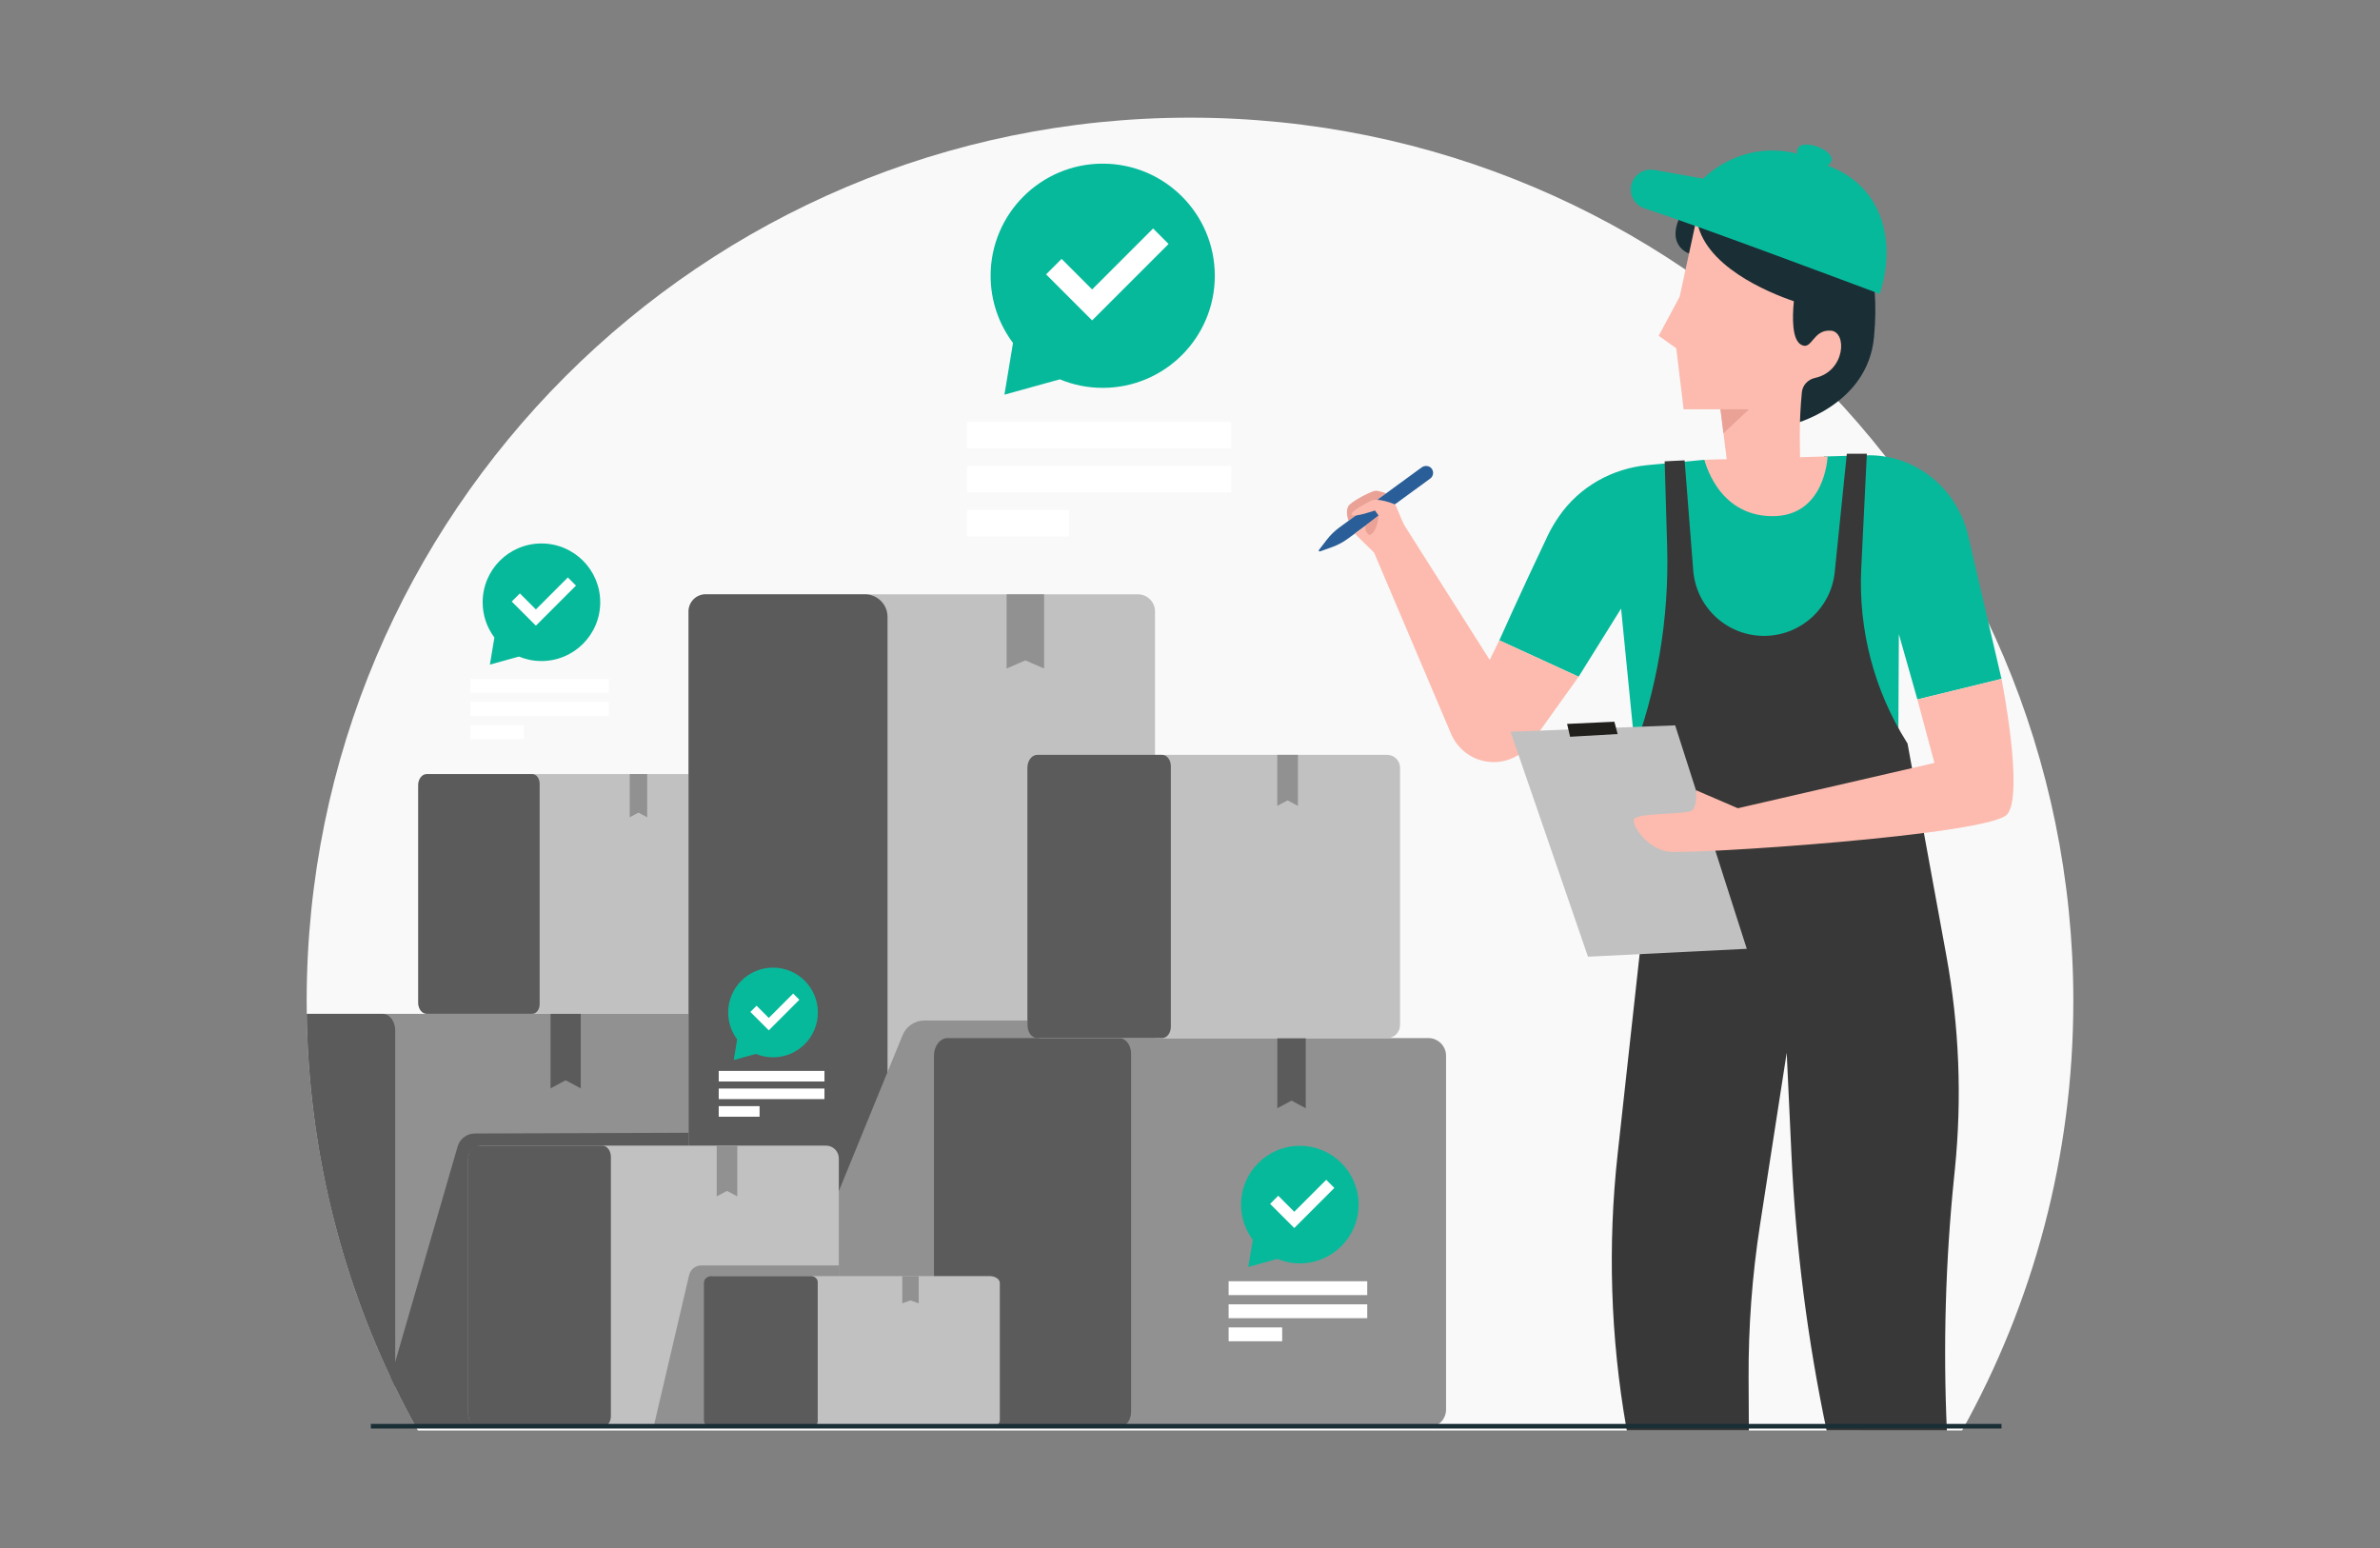 <?xml version="1.0" encoding="utf-8"?>
<!-- Generator: Adobe Illustrator 16.0.0, SVG Export Plug-In . SVG Version: 6.00 Build 0)  -->
<!DOCTYPE svg PUBLIC "-//W3C//DTD SVG 1.1//EN" "http://www.w3.org/Graphics/SVG/1.1/DTD/svg11.dtd">
<svg version="1.1" id="Layer_1" xmlns="http://www.w3.org/2000/svg" xmlns:xlink="http://www.w3.org/1999/xlink" x="0px" y="0px"
	 width="1024px" height="666.079px" viewBox="0 0 1024 666.079" enable-background="new 0 0 1024 666.079" xml:space="preserve">
<rect x="0" y="0" width="1024" height="666.079" fill="#808080" stroke="none"/>
<path fill="#F9F9F9" d="M892.055,430.68c0,67.066-17.375,130.075-47.863,184.772H179.809c-0.254-0.457-0.508-0.912-0.758-1.373
	c-3.153-5.699-6.16-11.496-9.016-17.374c-0.655-1.345-1.301-2.694-1.94-4.051c-22.449-47.577-35.316-100.561-36.105-156.469
	c-0.031-1.833-0.043-3.669-0.043-5.506c0-209.898,170.155-380.054,380.052-380.054C721.9,50.626,892.055,220.782,892.055,430.68z"/>
<path fill="#C1C1C1" d="M315.651,337.745v93.734c0,2.6-2.106,4.705-4.706,4.705h-126.3c-2.6,0-4.706-2.105-4.706-4.705v-93.734
	c0-2.6,2.105-4.706,4.706-4.706h126.3C313.545,333.04,315.651,335.145,315.651,337.745z"/>
<path fill="#5B5B5B" d="M232.183,337.152v94.92c0,2.268-1.42,4.112-3.17,4.112h-45.454c-2.001,0-3.618-2.105-3.618-4.705v-93.734
	c0-2.6,1.617-4.706,3.618-4.706h45.454C230.763,333.04,232.183,334.877,232.183,337.152z"/>
<polygon fill="#919191" points="278.465,351.63 274.7,349.617 270.934,351.63 270.934,333.04 278.465,333.04 "/>
<path fill="#919191" d="M313.996,444.298v161.67c0,4.482-3.63,8.111-8.117,8.111H179.05c-3.153-5.699-6.16-11.496-9.016-17.374
	c-23.646-48.613-37.232-103.021-38.045-160.52h173.891C310.366,436.186,313.996,439.815,313.996,444.298z"/>
<path fill="#5B5B5B" d="M170.034,443.274v153.432c-23.646-48.613-37.232-103.021-38.045-160.52h32.583
	C167.59,436.186,170.034,439.359,170.034,443.274z"/>
<polygon fill="#5B5B5B" points="249.864,468.249 243.369,464.776 236.874,468.249 236.874,436.184 249.864,436.184 "/>
<path fill="#C1C1C1" d="M496.949,263.066v343.648c0,4.067-3.298,7.365-7.373,7.365H303.618c-4.074,0-7.373-3.298-7.373-7.365
	V263.066c0-4.075,3.299-7.373,7.373-7.373h185.958C493.651,255.694,496.949,258.992,496.949,263.066z"/>
<path fill="#5B5B5B" d="M381.862,265.414V604.36c0,5.369-4.352,9.72-9.72,9.72h-68.523c-4.074,0-7.373-3.298-7.373-7.365V263.066
	c0-4.072,3.301-7.373,7.373-7.373h68.523C377.51,255.694,381.862,260.045,381.862,265.414z"/>
<polygon fill="#919191" points="449.229,287.625 441.158,284.117 433.088,287.625 433.088,255.694 449.229,255.694 "/>
<path fill="#5B5B5B" d="M296.245,487.354V614.08H179.05c-3.153-5.699-6.16-11.496-9.016-17.374c-0.655-1.345-1.301-2.694-1.94-4.051
	l28.811-99.423c0.948-3.28,3.952-5.545,7.367-5.557L296.245,487.354z"/>
<path fill="#919191" d="M483.207,614.08H319.346l68.992-168.702c1.564-3.826,5.287-6.325,9.42-6.325h85.449V614.08z"/>
<path fill="#919191" d="M622.168,454.254v152.188c0,4.22-3.417,7.637-7.637,7.637H409.474c-4.22,0-7.642-3.417-7.642-7.637V454.254
	c0-4.22,3.422-7.637,7.642-7.637h205.057C618.751,446.618,622.168,450.035,622.168,454.254z"/>
<path fill="#5B5B5B" d="M486.65,453.292v154.111c0,3.688-2.302,6.676-5.14,6.676h-73.799c-3.247,0-5.879-3.419-5.879-7.637V454.254
	c0-4.218,2.633-7.637,5.879-7.637h73.799C484.349,446.618,486.65,449.606,486.65,453.292z"/>
<polygon fill="#5B5B5B" points="561.798,476.801 555.684,473.533 549.57,476.801 549.57,446.618 561.798,446.618 "/>
<path fill="#C1C1C1" d="M360.909,498.415v110.138c0,3.055-2.472,5.527-5.527,5.527h-148.4c-3.053,0-5.53-2.473-5.53-5.527V498.415
	c0-3.055,2.477-5.527,5.53-5.527h148.4C358.437,492.887,360.909,495.36,360.909,498.415z"/>
<path fill="#5B5B5B" d="M262.835,497.719v111.53c0,2.669-1.666,4.831-3.72,4.831h-53.408c-2.35,0-4.255-2.474-4.255-5.527V498.415
	c0-3.053,1.905-5.527,4.255-5.527h53.408C261.169,492.887,262.835,495.051,262.835,497.719z"/>
<polygon fill="#919191" points="317.219,514.732 312.794,512.366 308.37,514.732 308.37,492.887 317.219,492.887 "/>
<path fill="#919191" d="M360.909,544.432h-59.194c-2.483,0-4.641,1.71-5.207,4.129L281.18,614.08h79.729V544.432z"/>
<path fill="#C1C1C1" d="M430.174,551.989v59.124c0,1.64-1.976,2.967-4.415,2.967H307.213c-2.44,0-4.419-1.327-4.419-2.967v-59.124
	c0-1.64,1.979-2.967,4.419-2.967h118.546C428.199,549.022,430.174,550.349,430.174,551.989z"/>
<path fill="#5B5B5B" d="M351.83,551.616v59.871c0,1.432-1.331,2.593-2.971,2.593h-42.664c-1.878,0-3.4-1.329-3.4-2.967v-59.124
	c0-1.639,1.522-2.967,3.4-2.967h42.664C350.499,549.022,351.83,550.183,351.83,551.616z"/>
<polygon fill="#919191" points="395.273,560.749 391.739,559.478 388.204,560.749 388.204,549.022 395.273,549.022 "/>
<path fill="#C1C1C1" d="M602.369,330.322v110.739c0,3.07-2.487,5.559-5.559,5.559H447.6c-3.072,0-5.559-2.488-5.559-5.559V330.322
	c0-3.071,2.487-5.558,5.559-5.558h149.21C599.881,324.764,602.369,327.251,602.369,330.322z"/>
<path fill="#5B5B5B" d="M503.759,329.622v112.14c0,2.68-1.677,4.858-3.745,4.858h-53.699c-2.364,0-4.274-2.488-4.274-5.559V330.322
	c0-3.071,1.91-5.558,4.274-5.558h53.699C502.082,324.764,503.759,326.935,503.759,329.622z"/>
<polygon fill="#919191" points="558.438,346.727 553.989,344.348 549.541,346.727 549.541,324.763 558.438,324.763 "/>
<path fill-rule="evenodd" clip-rule="evenodd" fill="#EAA196" d="M580.19,224.073c0,0-1.754-4.863,0.48-6.979
	c2.234-2.117,9.734-6.018,11.322-5.958c1.588,0.058,4.387,1.123,4.387,1.123L580.19,224.073z"/>
<path fill-rule="evenodd" clip-rule="evenodd" fill="#2A5E98" d="M615.916,201.542c-1.033-1.271-2.942-1.396-4.264-0.431
	l-35.382,25.822c-2.038,1.487-3.854,3.257-5.394,5.257l-3.401,4.42c-0.25,0.324,0.078,0.772,0.462,0.634l5.246-1.892
	c2.375-0.856,4.614-2.046,6.652-3.534l35.521-25.923C616.748,204.88,617.018,202.897,615.916,201.542z"/>
<path fill-rule="evenodd" clip-rule="evenodd" fill="#FCBBAE" d="M600.337,217.063c0,0-8.102-3.471-11.002-1.334
	c-0.195,0.144-8.858,4.391-7.8,5.763c1.015,1.316,10.021-1.865,10.021-1.865l1.58,2.161c0,0-0.341,0.574-10.191,7.763
	c-0.128,0.092,8.232,8.169,8.232,8.169l13.081-11.4L600.337,217.063z"/>
<path fill-rule="evenodd" clip-rule="evenodd" fill="#07B99B" d="M697.474,261.837l11.212,113.287l13.984-0.511l93.813-3.419
	l0.511-98.367l7.96,28.098l36.199-8.841l-14.186-60.938c-4.568-20.935-22.97-35.97-44.258-35.241l-17.936,0.496
	c0,0-2.119,21.332-22.054,23.992c-22.114,2.953-29.32-22.58-29.32-22.58l-24.457,2.288c-15.313,1.433-29.414,9.347-38.144,22.008
	c-1.716,2.488-3.408,5.236-4.884,8.34c-12.012,25.246-20.83,45.054-20.83,45.054l34.123,15.648L697.474,261.837z"/>
<path fill-rule="evenodd" clip-rule="evenodd" fill="#FCBBAE" d="M786.329,196.37l-52.932,1.444c0,0,5.241,23.794,28.624,24.258
	C785.405,222.535,786.329,196.37,786.329,196.37z"/>
<path fill-rule="evenodd" clip-rule="evenodd" fill="#1A2E35" d="M725.09,89.181c-10.286,15.975,1.607,19.883,1.607,19.883
	l32.181,21.258l12.167,52.302c0,0,32.388-7.878,35.233-37.42c2.844-29.543-5.471-42.382-5.471-42.382s-25.773-25.757-52.083-21.154
	C729.54,85.022,725.09,89.181,725.09,89.181z"/>
<path fill-rule="evenodd" clip-rule="evenodd" fill="#FCBBAE" d="M713.665,144.456l7.548,5.385l3.169,26.261h15.846l2.849,22.762
	h31.426l-0.128-9.078c-0.009-0.887-0.018-1.768-0.018-2.655c0-6.138,0.301-12.269,0.904-18.371c0.303-3.076,2.631-5.504,5.652-6.161
	c13.094-2.852,13.894-19.814,6.826-20.341c-7.877-0.586-8.042,8.684-12.804,6.055c-3.93-2.17-3.82-11.578-3.124-18.703
	c-10.955-3.747-39.321-15.333-41.84-35.64l-7.3,33.698L713.665,144.456z"/>
<polygon fill-rule="evenodd" clip-rule="evenodd" fill="#EAA196" points="740.231,176.105 752.492,176.105 741.517,186.389 "/>
<path fill-rule="evenodd" clip-rule="evenodd" fill="#383838" d="M841.074,503.244l-0.345,3.404
	c-3.677,36.149-4.709,72.517-3.083,108.805h-51.742c-8.204-39.029-13.257-78.662-15.114-118.512l-2.055-44.02l-11.472,73.969
	c-3.388,21.857-5.038,43.948-4.923,66.067l0.111,22.496h-52.508l-0.222-1.262c-6.787-38.799-8.045-78.363-3.741-117.52
	l11.758-106.857l-5.927-63.654l0.028-0.079c11.11-29.01,16.363-59.935,15.458-90.986l-1.067-36.613l8.576-0.425l3.713,47.352
	c1.277,16.283,15.129,28.684,31.453,28.16c7.644-0.25,14.614-3.305,19.862-8.2c5.252-4.895,8.782-11.63,9.56-19.238l5.213-50.91
	h8.611l-2.412,49.287c-1.289,26.34,5.51,52.448,19.541,74.774c0.238,0.38,0.369,0.583,0.369,0.583l16.692,91.216
	C842.97,441.474,844.204,472.502,841.074,503.244z"/>
<path fill-rule="evenodd" clip-rule="evenodd" fill="#FCBBAE" d="M645.085,275.504l-4.124,8.431l-38.102-60.092l-12.818,11.172
	l34.5,81.201c3.667,8.059,12.213,12.732,20.977,11.47l0,0c5.376-0.774,10.203-3.71,13.364-8.127l20.326-28.407L645.085,275.504z"/>
<polygon fill-rule="evenodd" clip-rule="evenodd" fill="#C1C1C1" points="720.742,312.073 751.56,408.216 683.233,411.613 
	649.924,314.821 "/>
<path fill-rule="evenodd" clip-rule="evenodd" fill="#FCBBAE" d="M728.015,348.666c2.453-1.961,1.668-8.699,1.668-8.699l18.029,7.77
	l84.581-19.5l-7.337-27.311l36.199-8.841c0,0,9.799,49.42,2.465,58.26c-7.448,8.978-137.468,17.502-146.102,16.031
	c-8.633-1.472-14.813-10.253-14.617-13.589C703.097,349.452,725.563,350.628,728.015,348.666z"/>
<polygon fill-rule="evenodd" clip-rule="evenodd" fill="#21201C" points="675.534,316.98 674.241,311.453 694.585,310.513 
	695.997,315.805 "/>
<path fill-rule="evenodd" clip-rule="evenodd" fill="#07B99B" d="M732.862,76.851c0,0,15.518-16.838,40.342-10.769
	c-1.347-8.995,21.239-0.327,13.103,5.173c24.228,8.855,29.629,33.403,22.428,55.18c-15.293-5.686-78.821-29.581-101.169-36.773
	c-3.124-1.005-5.387-3.72-5.833-6.97l0,0c-0.789-5.746,4.249-10.593,9.959-9.584L732.862,76.851z"/>
<path fill-rule="evenodd" clip-rule="evenodd" fill="#EAA196" d="M593.136,221.787c0,0-0.383,6.967-3.911,8.467
	c0,0-3.006-2-1.268-4.498L593.136,221.787z"/>
<rect x="159.567" y="612.618" fill="#1A2E35" width="701.588" height="1.984"/>
<path fill="#07B99B" d="M474.444,70.41c-26.638,0-48.231,21.595-48.231,48.231c0,10.853,3.585,20.866,9.634,28.925l-3.696,22.24
	l23.833-6.601c5.687,2.359,11.92,3.667,18.459,3.667c26.637,0,48.231-21.594,48.231-48.231
	C522.675,92.004,501.081,70.41,474.444,70.41z"/>
<polygon fill="#FFFFFF" points="496.115,98.306 469.89,124.532 456.75,111.392 450.09,118.053 463.229,131.193 469.494,137.457 
	469.89,137.853 502.776,104.967 "/>
<rect x="416.034" y="181.526" fill="#FFFFFF" width="113.73" height="11.373"/>
<rect x="416.034" y="200.465" fill="#FFFFFF" width="113.73" height="11.372"/>
<rect x="416.034" y="219.405" fill="#FFFFFF" width="43.944" height="11.372"/>
<path fill="#07B99B" d="M232.953,233.819c-13.969,0-25.292,11.323-25.292,25.292c0,5.691,1.88,10.943,5.052,15.168l-1.938,11.663
	l12.498-3.461c2.982,1.237,6.25,1.923,9.681,1.923c13.969,0,25.292-11.324,25.292-25.293
	C258.245,245.142,246.922,233.819,232.953,233.819z"/>
<polygon fill="#FFFFFF" points="244.318,248.447 230.565,262.2 223.675,255.31 220.182,258.802 227.072,265.693 230.357,268.978 
	230.565,269.187 247.811,251.94 "/>
<rect x="202.323" y="292.088" fill="#FFFFFF" width="59.641" height="5.963"/>
<rect x="202.323" y="302.02" fill="#FFFFFF" width="59.641" height="5.963"/>
<rect x="202.323" y="311.952" fill="#FFFFFF" width="23.044" height="5.964"/>
<path fill="#07B99B" d="M559.248,492.969c-13.969,0-25.293,11.323-25.293,25.292c0,5.691,1.881,10.943,5.053,15.169l-1.938,11.663
	l12.498-3.461c2.982,1.236,6.25,1.922,9.68,1.922c13.969,0,25.292-11.323,25.292-25.293
	C584.54,504.292,573.217,492.969,559.248,492.969z"/>
<polygon fill="#FFFFFF" points="570.612,507.598 556.86,521.351 549.969,514.46 546.477,517.953 553.366,524.844 556.651,528.128 
	556.86,528.337 574.104,511.091 "/>
<rect x="528.616" y="551.239" fill="#FFFFFF" width="59.642" height="5.963"/>
<rect x="528.616" y="561.17" fill="#FFFFFF" width="59.642" height="5.964"/>
<rect x="528.617" y="571.103" fill="#FFFFFF" width="23.045" height="5.963"/>
<path fill="#07B99B" d="M332.595,416.313c-10.654,0-19.291,8.637-19.291,19.291c0,4.34,1.435,8.345,3.854,11.569l-1.478,8.896
	l9.532-2.641c2.275,0.944,4.767,1.467,7.383,1.467c10.654,0,19.29-8.637,19.29-19.291S343.249,416.313,332.595,416.313z"/>
<polygon fill="#FFFFFF" points="341.262,427.47 330.774,437.959 325.518,432.704 322.854,435.369 328.109,440.624 330.615,443.128 
	330.774,443.288 343.927,430.134 "/>
<rect x="309.233" y="460.754" fill="#FFFFFF" width="45.489" height="4.549"/>
<rect x="309.233" y="468.33" fill="#FFFFFF" width="45.489" height="4.549"/>
<rect x="309.233" y="475.905" fill="#FFFFFF" width="17.576" height="4.548"/>
</svg>
